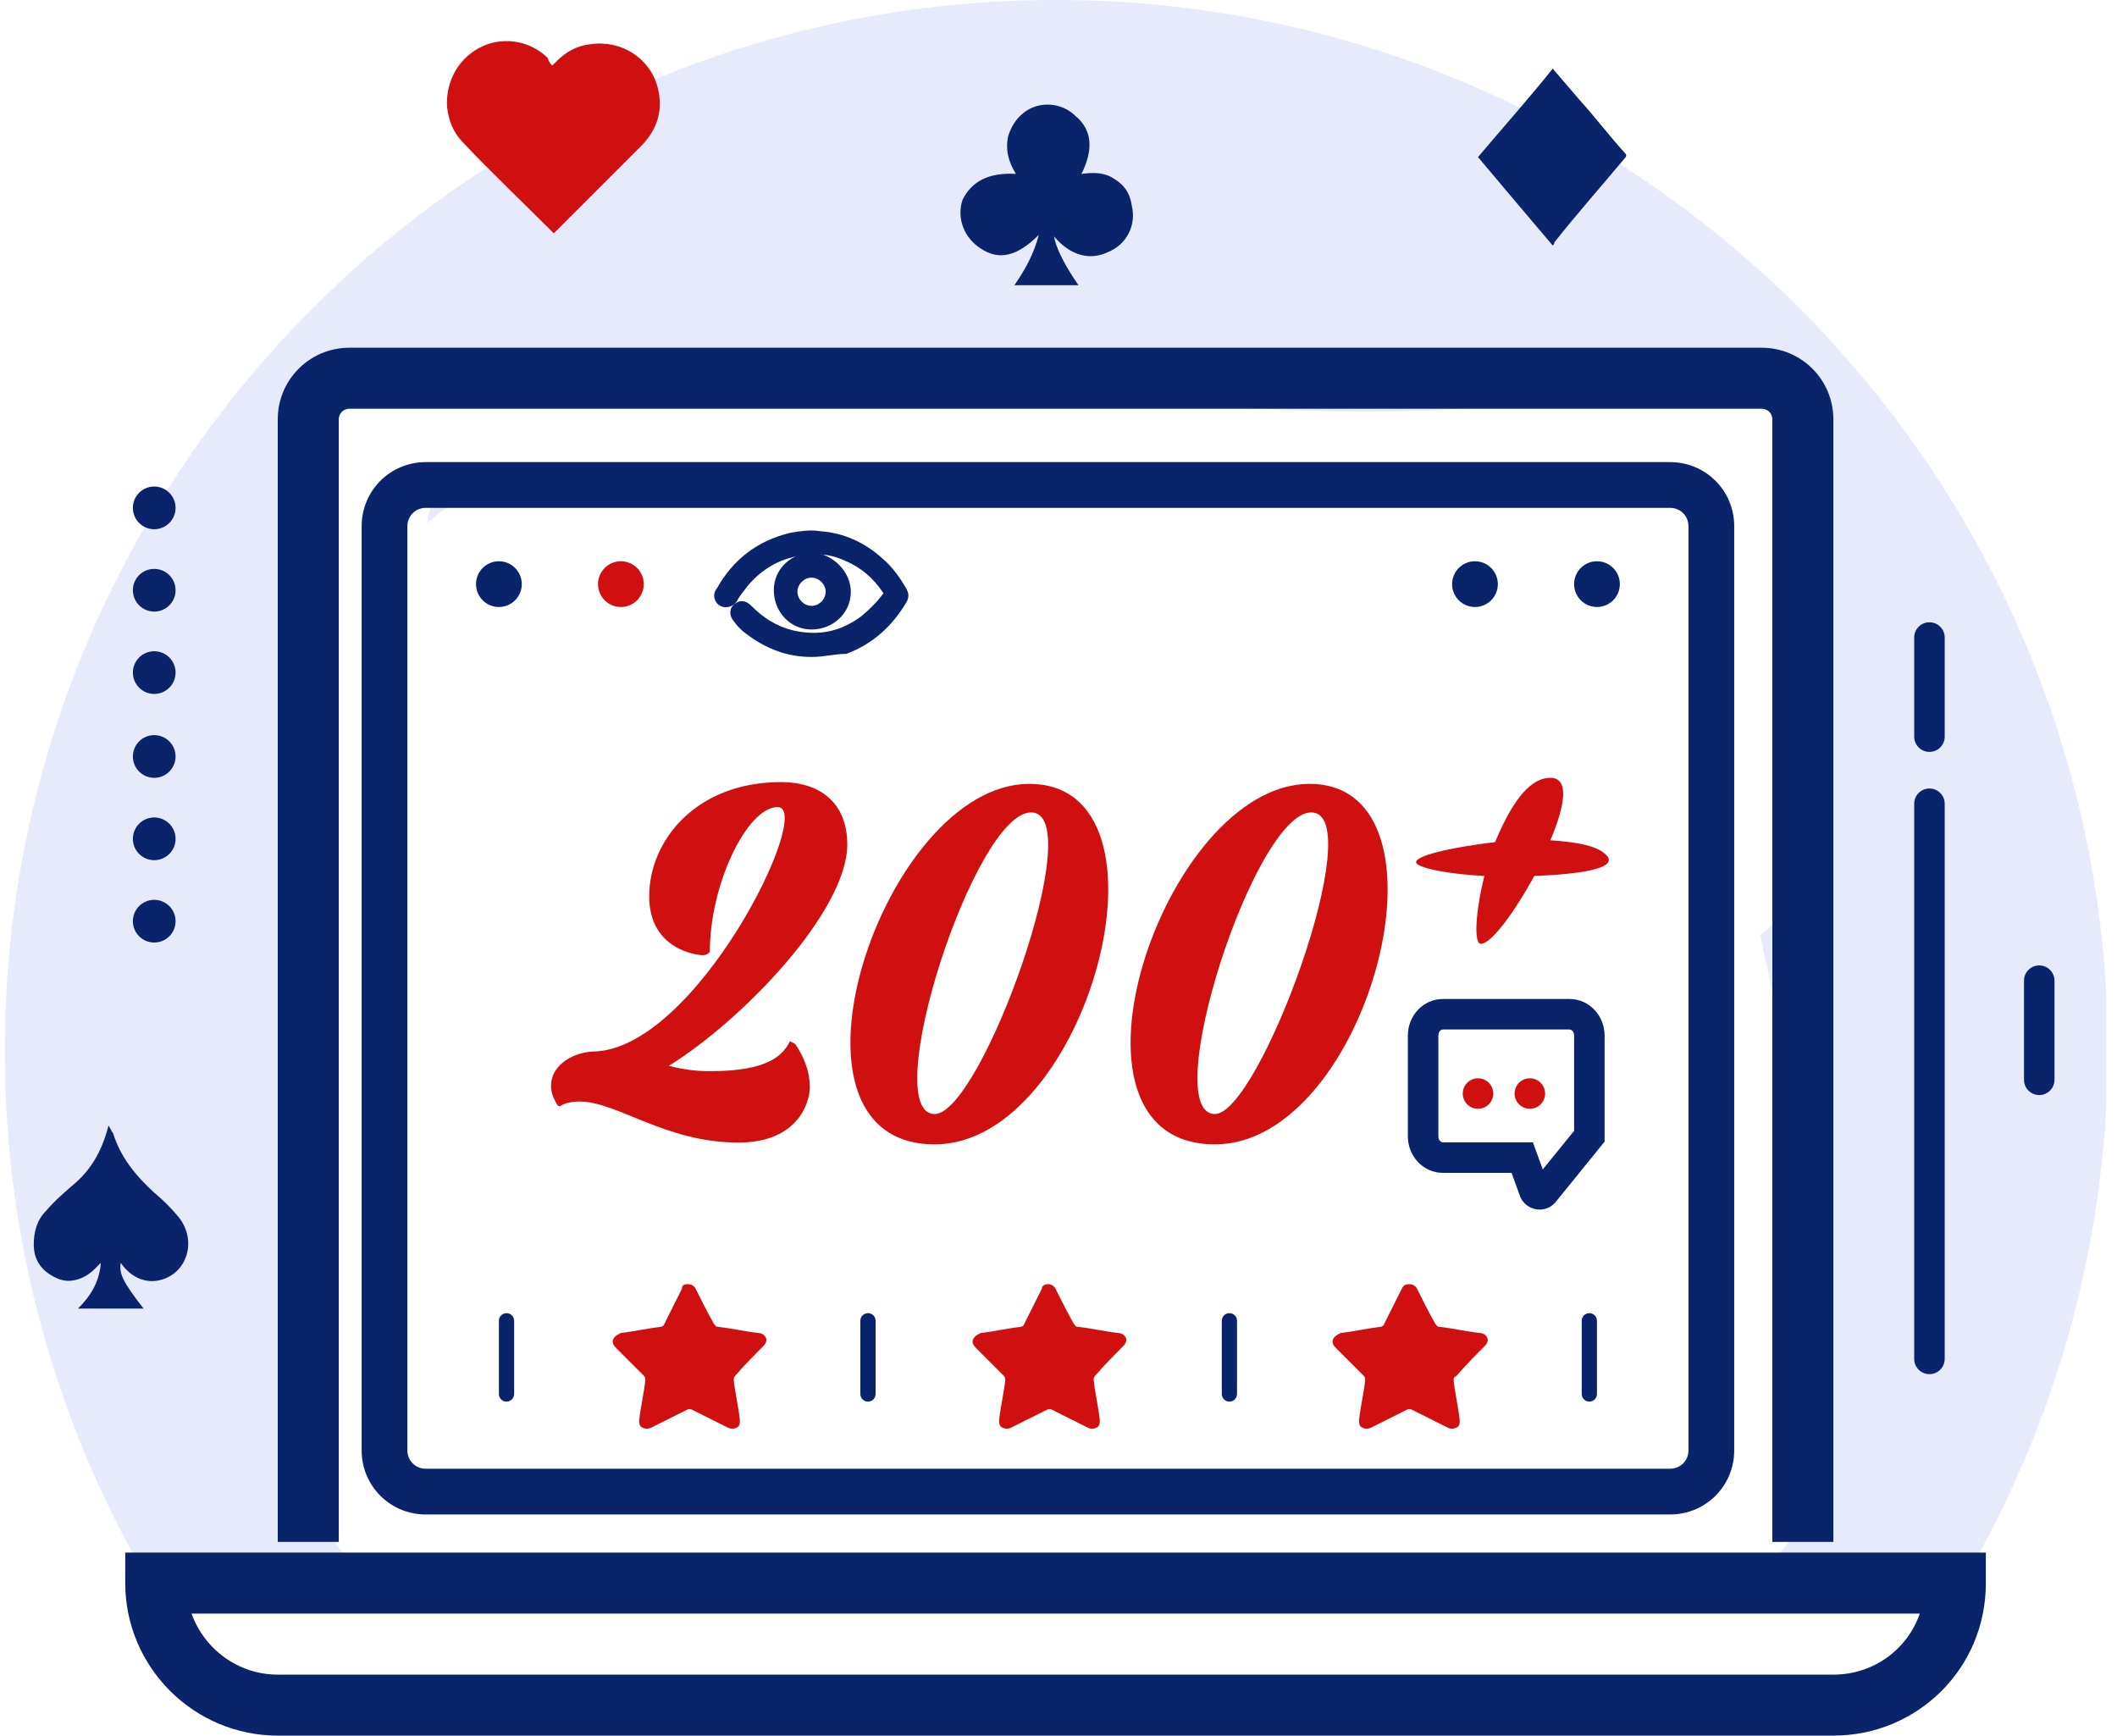 <?xml version="1.0" encoding="UTF-8"?>
<svg xmlns="http://www.w3.org/2000/svg" width="111" height="91" viewBox="0 0 111 91" fill="none">
  <g clip-path="url(#clip0_41_128)">
    <path d="M42.551 34.145C41.352 34.145 40.312 33.745 39.353 33.026C39.113 32.866 38.873 32.626 38.713 32.386C38.553 32.226 38.553 31.986 38.713 31.906C38.873 31.746 39.033 31.826 39.193 31.986C39.832 32.626 40.552 33.105 41.512 33.345C42.951 33.665 44.151 33.425 45.35 32.546C45.83 32.146 46.309 31.666 46.629 31.186C46.629 31.106 46.629 31.106 46.629 31.026C46.07 30.147 45.35 29.507 44.39 29.107C43.671 28.787 43.031 28.707 42.231 28.787C40.872 28.947 39.832 29.507 38.953 30.547C38.793 30.787 38.553 31.026 38.393 31.346C38.313 31.506 38.073 31.586 37.913 31.506C37.753 31.426 37.673 31.186 37.833 31.026C38.633 29.587 39.832 28.627 41.512 28.228C41.991 28.148 42.471 28.068 42.951 28.148C44.151 28.228 45.19 28.707 46.07 29.507C46.549 29.907 46.949 30.467 47.269 31.026C47.349 31.186 47.349 31.266 47.269 31.426C46.549 32.626 45.59 33.505 44.31 33.985C43.751 33.985 43.191 34.145 42.551 34.145Z" fill="#09246B"></path>
    <path fill-rule="evenodd" clip-rule="evenodd" d="M41.571 28.522C39.982 28.902 38.854 29.806 38.095 31.172L38.075 31.209L38.048 31.236C38.048 31.236 38.048 31.237 38.049 31.237C38.05 31.237 38.051 31.238 38.053 31.238C38.062 31.238 38.074 31.236 38.088 31.232C38.102 31.227 38.113 31.221 38.12 31.215C38.123 31.213 38.125 31.211 38.126 31.21C38.218 31.025 38.332 30.868 38.435 30.733C38.469 30.69 38.5 30.651 38.529 30.613C38.596 30.528 38.653 30.456 38.703 30.38L38.713 30.366L38.724 30.353C39.653 29.255 40.761 28.658 42.196 28.489L42.202 28.489C42.676 28.441 43.103 28.448 43.523 28.523C43.331 28.486 43.133 28.46 42.931 28.447L42.916 28.446L42.902 28.443C42.482 28.373 42.056 28.441 41.571 28.522ZM44.47 28.815C44.483 28.82 44.496 28.826 44.509 28.832C44.51 28.832 44.511 28.833 44.512 28.833C44.498 28.827 44.484 28.821 44.47 28.815ZM46.929 31.039V31.277L46.879 31.353C46.537 31.866 46.033 32.367 45.542 32.776L45.535 32.782L45.527 32.787C44.257 33.719 42.969 33.976 41.447 33.638L41.439 33.636C40.416 33.38 39.65 32.867 38.981 32.198C38.952 32.169 38.928 32.148 38.908 32.134L38.901 32.142C38.906 32.151 38.913 32.162 38.925 32.174L38.946 32.195L38.962 32.219C39.1 32.426 39.312 32.638 39.519 32.776L39.526 32.781L39.532 32.785C40.448 33.472 41.426 33.845 42.551 33.845C42.848 33.845 43.129 33.808 43.42 33.768C43.432 33.766 43.444 33.765 43.456 33.763C43.712 33.727 43.981 33.69 44.254 33.686C45.432 33.231 46.325 32.412 47.006 31.282C47.022 31.25 47.027 31.233 47.029 31.226C47.027 31.22 47.021 31.202 47.004 31.167C46.98 31.124 46.955 31.082 46.929 31.039ZM42.985 27.849C42.461 27.765 41.945 27.851 41.483 27.928L41.452 27.933L41.442 27.936C39.69 28.353 38.428 29.357 37.589 30.849C37.457 31.003 37.423 31.193 37.461 31.361C37.499 31.533 37.613 31.691 37.779 31.774C37.946 31.858 38.132 31.849 38.278 31.801C38.424 31.752 38.578 31.647 38.661 31.48C38.728 31.346 38.814 31.224 38.911 31.099C38.934 31.069 38.959 31.036 38.986 31.003C39.055 30.915 39.13 30.82 39.192 30.728C40.02 29.755 40.987 29.236 42.264 29.085C43.018 29.01 43.604 29.086 44.269 29.381L44.275 29.384C45.142 29.745 45.801 30.314 46.322 31.104C46.027 31.521 45.602 31.945 45.165 32.309C44.04 33.132 42.932 33.353 41.581 33.053C40.687 32.829 40.014 32.383 39.405 31.774C39.316 31.685 39.188 31.576 39.026 31.535C38.844 31.49 38.672 31.541 38.534 31.663C38.365 31.769 38.293 31.95 38.293 32.116C38.293 32.282 38.361 32.446 38.478 32.574C38.658 32.837 38.916 33.093 39.179 33.27C40.181 34.02 41.28 34.445 42.551 34.445C42.894 34.445 43.213 34.402 43.502 34.362L43.522 34.359C43.809 34.32 44.061 34.285 44.31 34.285H44.365L44.416 34.266C45.768 33.758 46.778 32.828 47.526 31.58L47.532 31.57L47.537 31.56C47.584 31.467 47.629 31.356 47.629 31.226C47.629 31.096 47.584 30.986 47.537 30.892L47.534 30.885L47.529 30.878C47.202 30.305 46.783 29.713 46.267 29.281C45.346 28.445 44.25 27.937 42.985 27.849Z" fill="#09246B"></path>
    <path d="M44.311 31.026C44.311 31.986 43.511 32.706 42.551 32.706C41.592 32.706 40.872 31.906 40.872 30.946C40.872 29.987 41.672 29.267 42.631 29.267C43.511 29.347 44.311 30.147 44.311 31.026ZM42.551 29.987C41.992 29.987 41.512 30.467 41.512 31.026C41.512 31.586 41.992 32.066 42.551 32.066C43.111 32.066 43.591 31.586 43.591 31.026C43.591 30.467 43.111 29.987 42.551 29.987Z" fill="#09246B"></path>
    <path fill-rule="evenodd" clip-rule="evenodd" d="M42.618 29.567C41.812 29.574 41.172 30.175 41.172 30.946C41.172 31.759 41.775 32.406 42.551 32.406C43.364 32.406 44.011 31.802 44.011 31.026C44.011 30.322 43.353 29.642 42.618 29.567ZM40.572 30.946C40.572 29.803 41.525 28.967 42.631 28.967H42.645L42.658 28.968C43.676 29.061 44.611 29.976 44.611 31.026C44.611 32.169 43.658 33.005 42.551 33.005C41.408 33.005 40.572 32.053 40.572 30.946ZM41.212 31.026C41.212 30.301 41.826 29.687 42.551 29.687C43.277 29.687 43.891 30.301 43.891 31.026C43.891 31.752 43.277 32.366 42.551 32.366C41.826 32.366 41.212 31.752 41.212 31.026ZM42.551 30.287C42.157 30.287 41.812 30.632 41.812 31.026C41.812 31.421 42.157 31.766 42.551 31.766C42.946 31.766 43.291 31.421 43.291 31.026C43.291 30.632 42.946 30.287 42.551 30.287Z" fill="#09246B"></path>
    <path d="M41.712 54.76C42.086 55.322 42.46 56.07 42.46 57.006C42.46 57.848 41.805 59.906 38.717 59.906C34.881 59.906 32.355 57.754 30.39 57.754C29.922 57.754 29.641 57.848 29.454 57.941C29.36 58.035 29.267 58.035 29.173 57.848C29.08 57.661 28.893 57.38 28.893 56.912C28.893 55.977 29.828 55.228 31.045 55.134C36.472 55.134 42.741 42.315 40.776 42.315C39.185 42.315 37.22 46.339 37.22 49.895C37.22 49.895 37.127 50.082 36.846 50.082C36.565 50.082 34.039 49.801 34.039 46.994C34.039 44.093 36.472 41.005 40.963 41.005C42.928 41.005 44.425 42.035 44.425 44.28C44.425 47.742 38.998 53.45 35.068 55.883C35.817 56.07 36.472 56.164 37.22 56.164C40.308 56.164 41.057 55.322 41.431 54.573C41.337 54.573 41.618 54.666 41.712 54.76Z" fill="#D01010"></path>
    <path d="M49.01 60C40.028 60 46.297 41.099 53.969 41.099C62.11 41.099 57.057 60 49.01 60ZM54.063 42.596C51.069 42.596 46.016 58.41 49.01 58.41C51.443 58.41 57.151 42.596 54.063 42.596Z" fill="#D01010"></path>
    <path d="M63.701 60C54.718 60 60.987 41.099 68.66 41.099C76.707 41.099 71.748 60 63.701 60ZM68.754 42.596C65.759 42.596 60.707 58.41 63.701 58.41C66.04 58.41 71.841 42.596 68.754 42.596Z" fill="#D01010"></path>
    <path d="M80.449 45.929C79.42 47.801 78.204 49.485 77.642 49.485C77.268 49.485 77.362 47.801 77.829 45.929C76.052 45.836 74.555 45.555 74.274 45.275C73.993 44.9 76.052 44.432 78.391 44.152C79.139 42.374 80.075 40.783 81.291 40.783C82.321 40.783 82.04 42.28 81.291 44.058C82.695 44.152 83.818 44.339 84.286 44.9C84.754 45.555 82.789 45.836 80.449 45.929Z" fill="#D01010"></path>
    <path opacity="0.21" d="M25.999 25.589C24.719 25.509 23.6 25.589 22.96 26.069C22.64 26.308 22.48 26.788 22.4 27.428C23.44 26.468 24.639 25.829 25.999 25.589Z" fill="#8C9CED"></path>
    <path opacity="0.21" d="M13.444 82.684C15.283 83.963 18.642 83.483 21.201 83.243C20.161 83.084 19.122 82.684 18.322 81.804C16.323 79.805 16.243 76.446 16.243 73.808C16.243 70.049 15.843 66.531 15.363 62.852C14.084 53.816 15.763 44.86 16.083 35.824C16.243 31.106 14.084 24.549 18.402 20.951C23.44 16.713 32.396 19.911 38.073 20.391C39.593 20.551 41.192 20.631 42.711 20.711C44.471 20.231 46.39 20.311 47.989 20.951C53.986 21.191 59.984 21.191 65.981 21.431C70.779 21.671 75.497 21.671 80.295 21.111C82.614 20.871 84.773 20.631 87.012 20.631C87.092 20.631 87.172 20.631 87.252 20.631C87.332 20.631 87.332 20.631 87.412 20.631C88.931 20.631 90.45 20.711 91.97 20.951C94.609 21.351 94.928 23.829 93.889 25.669C93.889 25.749 93.889 25.749 93.969 25.829C94.449 26.468 94.768 27.188 95.008 27.908C96.688 33.185 95.408 37.983 95.248 43.261C95.168 45.58 94.049 47.739 92.29 49.019C93.169 53.097 94.129 57.255 94.289 61.253C94.449 64.532 94.129 67.89 93.169 70.929C94.528 74.767 96.128 79.805 92.609 81.884C94.449 81.724 96.368 81.564 98.207 81.484C100.606 81.404 101.645 83.403 101.485 85.243C107.163 76.606 110.521 66.211 110.521 55.016C110.442 24.709 85.812 0 55.346 0C24.959 0 0.25 24.709 0.25 55.096C0.25 65.891 3.369 75.967 8.726 84.443C9.366 82.604 11.365 81.244 13.444 82.684Z" fill="#8C9CED"></path>
    <path opacity="0.21" d="M67.341 82.524C64.542 82.524 61.743 82.604 58.944 82.684C61.983 82.764 64.942 82.844 67.98 83.004C67.82 82.844 67.66 82.684 67.501 82.524C67.501 82.524 67.421 82.524 67.341 82.524Z" fill="#8C9CED"></path>
    <path opacity="0.21" d="M79.335 83.243C81.494 83.163 83.573 82.924 85.732 82.684C84.853 82.604 84.053 82.524 83.173 82.524C82.134 82.444 81.014 82.444 79.975 82.444C79.815 82.764 79.575 83.004 79.335 83.243Z" fill="#8C9CED"></path>
    <path opacity="0.21" d="M98.207 88.361C94.049 88.441 90.051 89.001 85.973 89.401H98.447C98.767 89.001 99.167 88.521 99.487 88.041C99.087 88.281 98.687 88.361 98.207 88.361Z" fill="#8C9CED"></path>
    <path d="M36.075 67.331C36.235 67.331 36.395 67.41 36.474 67.57C36.794 68.21 37.114 68.85 37.434 69.41C37.514 69.49 37.514 69.57 37.674 69.57C38.394 69.65 39.033 69.809 39.753 69.889C39.913 69.889 40.073 69.969 40.153 70.129C40.233 70.289 40.153 70.449 39.993 70.609C39.513 71.089 39.033 71.569 38.554 72.129C38.474 72.208 38.474 72.288 38.474 72.368C38.554 73.088 38.714 73.728 38.794 74.447C38.794 74.607 38.794 74.767 38.633 74.847C38.474 74.927 38.314 74.927 38.154 74.847C37.514 74.527 36.874 74.207 36.235 73.888C36.155 73.888 36.075 73.888 36.075 73.888C35.435 74.207 34.795 74.527 34.156 74.847C33.996 74.927 33.836 74.927 33.676 74.847C33.516 74.767 33.516 74.607 33.516 74.447C33.596 73.728 33.756 73.088 33.836 72.368C33.836 72.288 33.836 72.208 33.756 72.129C33.276 71.649 32.796 71.169 32.316 70.689C32.156 70.529 32.076 70.369 32.156 70.209C32.236 70.049 32.396 69.969 32.556 69.889C33.276 69.809 33.916 69.65 34.635 69.57C34.715 69.57 34.795 69.49 34.795 69.49C35.115 68.85 35.435 68.21 35.755 67.57C35.755 67.41 35.835 67.331 36.075 67.331Z" fill="#D01010"></path>
    <path d="M54.946 67.331C55.106 67.331 55.266 67.41 55.346 67.57C55.665 68.21 55.985 68.85 56.305 69.41C56.385 69.49 56.385 69.57 56.545 69.57C57.265 69.65 57.904 69.809 58.624 69.889C58.784 69.889 58.944 69.969 59.024 70.129C59.104 70.289 59.024 70.449 58.864 70.609C58.384 71.089 57.904 71.569 57.425 72.129C57.345 72.208 57.345 72.288 57.345 72.368C57.425 73.088 57.585 73.728 57.665 74.447C57.665 74.607 57.664 74.767 57.505 74.847C57.345 74.927 57.185 74.927 57.025 74.847C56.385 74.527 55.745 74.207 55.106 73.888C55.026 73.888 54.946 73.888 54.946 73.888C54.306 74.207 53.666 74.527 53.027 74.847C52.867 74.927 52.707 74.927 52.547 74.847C52.387 74.767 52.387 74.607 52.387 74.447C52.467 73.728 52.627 73.088 52.707 72.368C52.707 72.288 52.707 72.208 52.627 72.129C52.147 71.649 51.667 71.169 51.187 70.689C51.028 70.529 50.947 70.369 51.028 70.209C51.107 70.049 51.267 69.969 51.427 69.889C52.147 69.809 52.787 69.65 53.506 69.57C53.586 69.57 53.666 69.49 53.666 69.49C53.986 68.85 54.306 68.21 54.626 67.57C54.626 67.41 54.786 67.331 54.946 67.331Z" fill="#D01010"></path>
    <path d="M73.898 67.331C74.058 67.331 74.218 67.41 74.298 67.57C74.618 68.21 74.937 68.85 75.257 69.41C75.337 69.49 75.337 69.57 75.497 69.57C76.217 69.65 76.856 69.809 77.576 69.889C77.736 69.889 77.896 69.969 77.976 70.129C78.056 70.289 77.976 70.449 77.816 70.609C77.336 71.089 76.856 71.569 76.377 72.129C76.217 72.208 76.217 72.288 76.217 72.368C76.297 73.088 76.457 73.728 76.537 74.447C76.537 74.607 76.537 74.767 76.377 74.847C76.217 74.927 76.057 74.927 75.897 74.847C75.257 74.527 74.618 74.207 73.978 73.888C73.898 73.888 73.818 73.888 73.818 73.888C73.178 74.207 72.538 74.527 71.899 74.847C71.739 74.927 71.579 74.927 71.419 74.847C71.259 74.767 71.259 74.607 71.259 74.447C71.339 73.728 71.499 73.088 71.579 72.368C71.579 72.288 71.579 72.208 71.499 72.129C71.019 71.649 70.539 71.169 70.059 70.689C69.9 70.529 69.82 70.369 69.9 70.209C69.98 70.049 70.139 69.969 70.299 69.889C71.019 69.809 71.659 69.65 72.378 69.57C72.458 69.57 72.538 69.49 72.538 69.49C72.858 68.85 73.178 68.21 73.498 67.57C73.578 67.41 73.658 67.331 73.898 67.331Z" fill="#D01010"></path>
    <path fill-rule="evenodd" clip-rule="evenodd" d="M26.558 68.85C26.779 68.85 26.958 69.029 26.958 69.249V73.088C26.958 73.309 26.779 73.488 26.558 73.488C26.337 73.488 26.158 73.309 26.158 73.088V69.249C26.158 69.029 26.337 68.85 26.558 68.85Z" fill="#09246B"></path>
    <path fill-rule="evenodd" clip-rule="evenodd" d="M45.51 68.85C45.731 68.85 45.91 69.029 45.91 69.249V73.088C45.91 73.309 45.731 73.488 45.51 73.488C45.289 73.488 45.11 73.309 45.11 73.088V69.249C45.11 69.029 45.289 68.85 45.51 68.85Z" fill="#09246B"></path>
    <path fill-rule="evenodd" clip-rule="evenodd" d="M64.461 68.85C64.682 68.85 64.861 69.029 64.861 69.249V73.088C64.861 73.309 64.682 73.488 64.461 73.488C64.24 73.488 64.061 73.309 64.061 73.088V69.249C64.061 69.029 64.24 68.85 64.461 68.85Z" fill="#09246B"></path>
    <path fill-rule="evenodd" clip-rule="evenodd" d="M83.333 68.85C83.554 68.85 83.733 69.029 83.733 69.249V73.088C83.733 73.309 83.554 73.488 83.333 73.488C83.113 73.488 82.934 73.309 82.934 73.088V69.249C82.934 69.029 83.113 68.85 83.333 68.85Z" fill="#09246B"></path>
    <path fill-rule="evenodd" clip-rule="evenodd" d="M22.32 26.628C21.783 26.628 21.361 27.051 21.361 27.588V76.046C21.361 76.584 21.783 77.006 22.32 77.006H87.572C88.109 77.006 88.531 76.584 88.531 76.046V27.588C88.531 27.051 88.109 26.628 87.572 26.628H22.32ZM18.962 27.588C18.962 25.726 20.459 24.229 22.32 24.229H87.572C89.434 24.229 90.93 25.726 90.93 27.588V76.046C90.93 77.908 89.434 79.405 87.572 79.405H22.32C20.459 79.405 18.962 77.908 18.962 76.046V27.588Z" fill="#09246B"></path>
    <path fill-rule="evenodd" clip-rule="evenodd" d="M14.563 21.99C14.563 19.907 16.239 18.232 18.322 18.232H92.369C94.452 18.232 96.128 19.907 96.128 21.99V80.844H92.929V21.99C92.929 21.674 92.686 21.43 92.369 21.43H18.322C18.006 21.43 17.762 21.674 17.762 21.99V80.844H14.563V21.99Z" fill="#09246B"></path>
    <path fill-rule="evenodd" clip-rule="evenodd" d="M6.567 81.404H104.124V83.004C104.124 87.498 100.517 91 96.128 91H14.564C10.162 91 6.567 87.405 6.567 83.004V81.404ZM10.043 84.603C10.706 86.46 12.489 87.802 14.564 87.802H96.128C98.224 87.802 100.007 86.489 100.66 84.603H10.043Z" fill="#09246B"></path>
    <path d="M32.556 31.826C33.218 31.826 33.755 31.289 33.755 30.627C33.755 29.964 33.218 29.427 32.556 29.427C31.893 29.427 31.356 29.964 31.356 30.627C31.356 31.289 31.893 31.826 32.556 31.826Z" fill="#D01010"></path>
    <path d="M83.734 31.826C84.396 31.826 84.933 31.289 84.933 30.627C84.933 29.964 84.396 29.427 83.734 29.427C83.071 29.427 82.534 29.964 82.534 30.627C82.534 31.289 83.071 31.826 83.734 31.826Z" fill="#09246B"></path>
    <path d="M26.159 31.826C26.821 31.826 27.358 31.289 27.358 30.627C27.358 29.964 26.821 29.427 26.159 29.427C25.496 29.427 24.959 29.964 24.959 30.627C24.959 31.289 25.496 31.826 26.159 31.826Z" fill="#09246B"></path>
    <path d="M77.336 31.826C77.999 31.826 78.536 31.289 78.536 30.627C78.536 29.964 77.999 29.427 77.336 29.427C76.674 29.427 76.137 29.964 76.137 30.627C76.137 31.289 76.674 31.826 77.336 31.826Z" fill="#09246B"></path>
    <path d="M77.496 58.135C77.938 58.135 78.296 57.777 78.296 57.336C78.296 56.894 77.938 56.536 77.496 56.536C77.054 56.536 76.696 56.894 76.696 57.336C76.696 57.777 77.054 58.135 77.496 58.135Z" fill="#D01010"></path>
    <path d="M80.215 58.135C80.656 58.135 81.014 57.777 81.014 57.336C81.014 56.894 80.656 56.536 80.215 56.536C79.773 56.536 79.415 56.894 79.415 57.336C79.415 57.777 79.773 58.135 80.215 58.135Z" fill="#D01010"></path>
    <path fill-rule="evenodd" clip-rule="evenodd" d="M73.817 54.297C73.817 53.255 74.617 52.378 75.657 52.378H82.294C83.333 52.378 84.133 53.255 84.133 54.297V59.858L81.529 63.069L81.5 63.099C81.21 63.389 80.824 63.468 80.491 63.394C80.182 63.325 79.894 63.121 79.739 62.811L79.719 62.77L79.255 61.494H75.657C74.617 61.494 73.817 60.617 73.817 59.575V54.297ZM75.657 53.977C75.577 53.977 75.417 54.06 75.417 54.297V59.575C75.417 59.812 75.577 59.895 75.657 59.895H80.375L80.892 61.316L82.534 59.291V54.297C82.534 54.06 82.374 53.977 82.294 53.977H75.657Z" fill="#09246B"></path>
    <path fill-rule="evenodd" clip-rule="evenodd" d="M101.166 32.626C101.607 32.626 101.966 32.984 101.966 33.425V38.623C101.966 39.065 101.607 39.423 101.166 39.423C100.724 39.423 100.366 39.065 100.366 38.623V33.425C100.366 32.984 100.724 32.626 101.166 32.626Z" fill="#09246B"></path>
    <path fill-rule="evenodd" clip-rule="evenodd" d="M101.166 41.342C101.607 41.342 101.966 41.7 101.966 42.141V71.249C101.966 71.69 101.607 72.048 101.166 72.048C100.724 72.048 100.366 71.69 100.366 71.249V42.141C100.366 41.7 100.724 41.342 101.166 41.342Z" fill="#09246B"></path>
    <path fill-rule="evenodd" clip-rule="evenodd" d="M106.923 50.618C107.364 50.618 107.722 50.976 107.722 51.417V56.615C107.722 57.057 107.364 57.415 106.923 57.415C106.481 57.415 106.123 57.057 106.123 56.615V51.417C106.123 50.976 106.481 50.618 106.923 50.618Z" fill="#09246B"></path>
    <path d="M8.086 49.418C8.705 49.418 9.206 48.917 9.206 48.299C9.206 47.68 8.705 47.179 8.086 47.179C7.468 47.179 6.967 47.68 6.967 48.299C6.967 48.917 7.468 49.418 8.086 49.418Z" fill="#09246B"></path>
    <path d="M8.086 45.1C8.705 45.1 9.206 44.599 9.206 43.981C9.206 43.362 8.705 42.861 8.086 42.861C7.468 42.861 6.967 43.362 6.967 43.981C6.967 44.599 7.468 45.1 8.086 45.1Z" fill="#09246B"></path>
    <path d="M8.086 40.782C8.705 40.782 9.206 40.281 9.206 39.663C9.206 39.044 8.705 38.543 8.086 38.543C7.468 38.543 6.967 39.044 6.967 39.663C6.967 40.281 7.468 40.782 8.086 40.782Z" fill="#09246B"></path>
    <path d="M8.086 36.384C8.705 36.384 9.206 35.883 9.206 35.264C9.206 34.646 8.705 34.145 8.086 34.145C7.468 34.145 6.967 34.646 6.967 35.264C6.967 35.883 7.468 36.384 8.086 36.384Z" fill="#09246B"></path>
    <path d="M8.086 32.066C8.705 32.066 9.206 31.565 9.206 30.946C9.206 30.328 8.705 29.827 8.086 29.827C7.468 29.827 6.967 30.328 6.967 30.946C6.967 31.565 7.468 32.066 8.086 32.066Z" fill="#09246B"></path>
    <path d="M8.086 27.748C8.705 27.748 9.206 27.247 9.206 26.628C9.206 26.01 8.705 25.509 8.086 25.509C7.468 25.509 6.967 26.01 6.967 26.628C6.967 27.247 7.468 27.748 8.086 27.748Z" fill="#09246B"></path>
    <path d="M5.688 59.014C5.848 59.254 5.848 59.334 5.928 59.414C6.328 60.693 7.127 61.653 8.087 62.533C8.567 62.932 8.966 63.332 9.366 63.812C10.326 65.011 9.846 66.691 8.487 67.091C7.687 67.331 6.887 67.011 6.328 66.211C6.248 66.771 6.407 67.171 7.527 68.61C6.407 68.61 5.208 68.61 4.089 68.61C4.728 67.97 5.208 67.251 5.288 66.211C5.128 66.371 5.048 66.451 4.968 66.531C4.408 67.091 3.609 67.331 2.969 67.011C2.249 66.691 1.77 66.131 1.77 65.251C1.77 64.612 1.929 63.972 2.409 63.492C2.889 62.932 3.449 62.453 4.009 61.973C4.808 61.253 5.368 60.294 5.688 59.014Z" fill="#09246B"></path>
    <path d="M28.957 3.438C29.037 3.359 29.117 3.279 29.197 3.199C29.677 2.719 30.237 2.399 30.956 2.319C32.556 2.079 34.075 3.039 34.475 4.558C34.795 5.757 34.475 6.797 33.595 7.677C32.236 9.036 30.956 10.316 29.597 11.675C29.437 11.835 29.197 12.075 29.037 12.235L28.957 12.155C27.438 10.635 25.839 9.116 24.319 7.517C23.759 6.957 23.52 6.317 23.44 5.598C23.36 4.238 24.079 2.959 25.359 2.399C26.478 1.919 27.838 2.159 28.717 3.039C28.797 3.279 28.877 3.359 28.957 3.438Z" fill="#D01010"></path>
    <path d="M81.414 12.874C80.055 11.275 78.775 9.756 77.496 8.236C78.775 6.717 80.135 5.198 81.414 3.598C81.894 4.158 82.374 4.718 82.854 5.278C83.653 6.157 84.373 7.117 85.173 7.996C85.253 8.076 85.333 8.156 85.173 8.316C83.973 9.756 82.694 11.195 81.494 12.714C81.494 12.794 81.494 12.794 81.414 12.874Z" fill="#09246B"></path>
    <path d="M53.267 9.116C52.867 8.476 52.707 7.837 52.867 7.117C53.027 6.637 53.267 6.237 53.666 5.917C54.466 5.278 55.666 5.358 56.385 6.077C57.265 6.797 57.345 7.837 56.705 9.116C57.345 9.036 57.904 9.036 58.384 9.356C58.944 9.676 59.264 10.156 59.344 10.795C59.584 11.755 59.104 12.794 58.144 13.194C57.185 13.674 56.145 13.434 55.266 12.395C55.346 12.874 55.666 13.674 56.545 14.953C55.426 14.953 54.386 14.953 53.187 14.953C53.746 14.154 54.226 13.274 54.466 12.315C53.346 13.434 52.387 13.674 51.427 13.034C50.548 12.475 50.148 11.435 50.468 10.475C50.948 9.516 51.827 9.036 53.267 9.116Z" fill="#09246B"></path>
  </g>
  <defs>
    <clipPath id="clip0_41_128">
      <rect width="110.192" height="91" fill="white" transform="translate(0.25)"></rect>
    </clipPath>
  </defs>
</svg>
